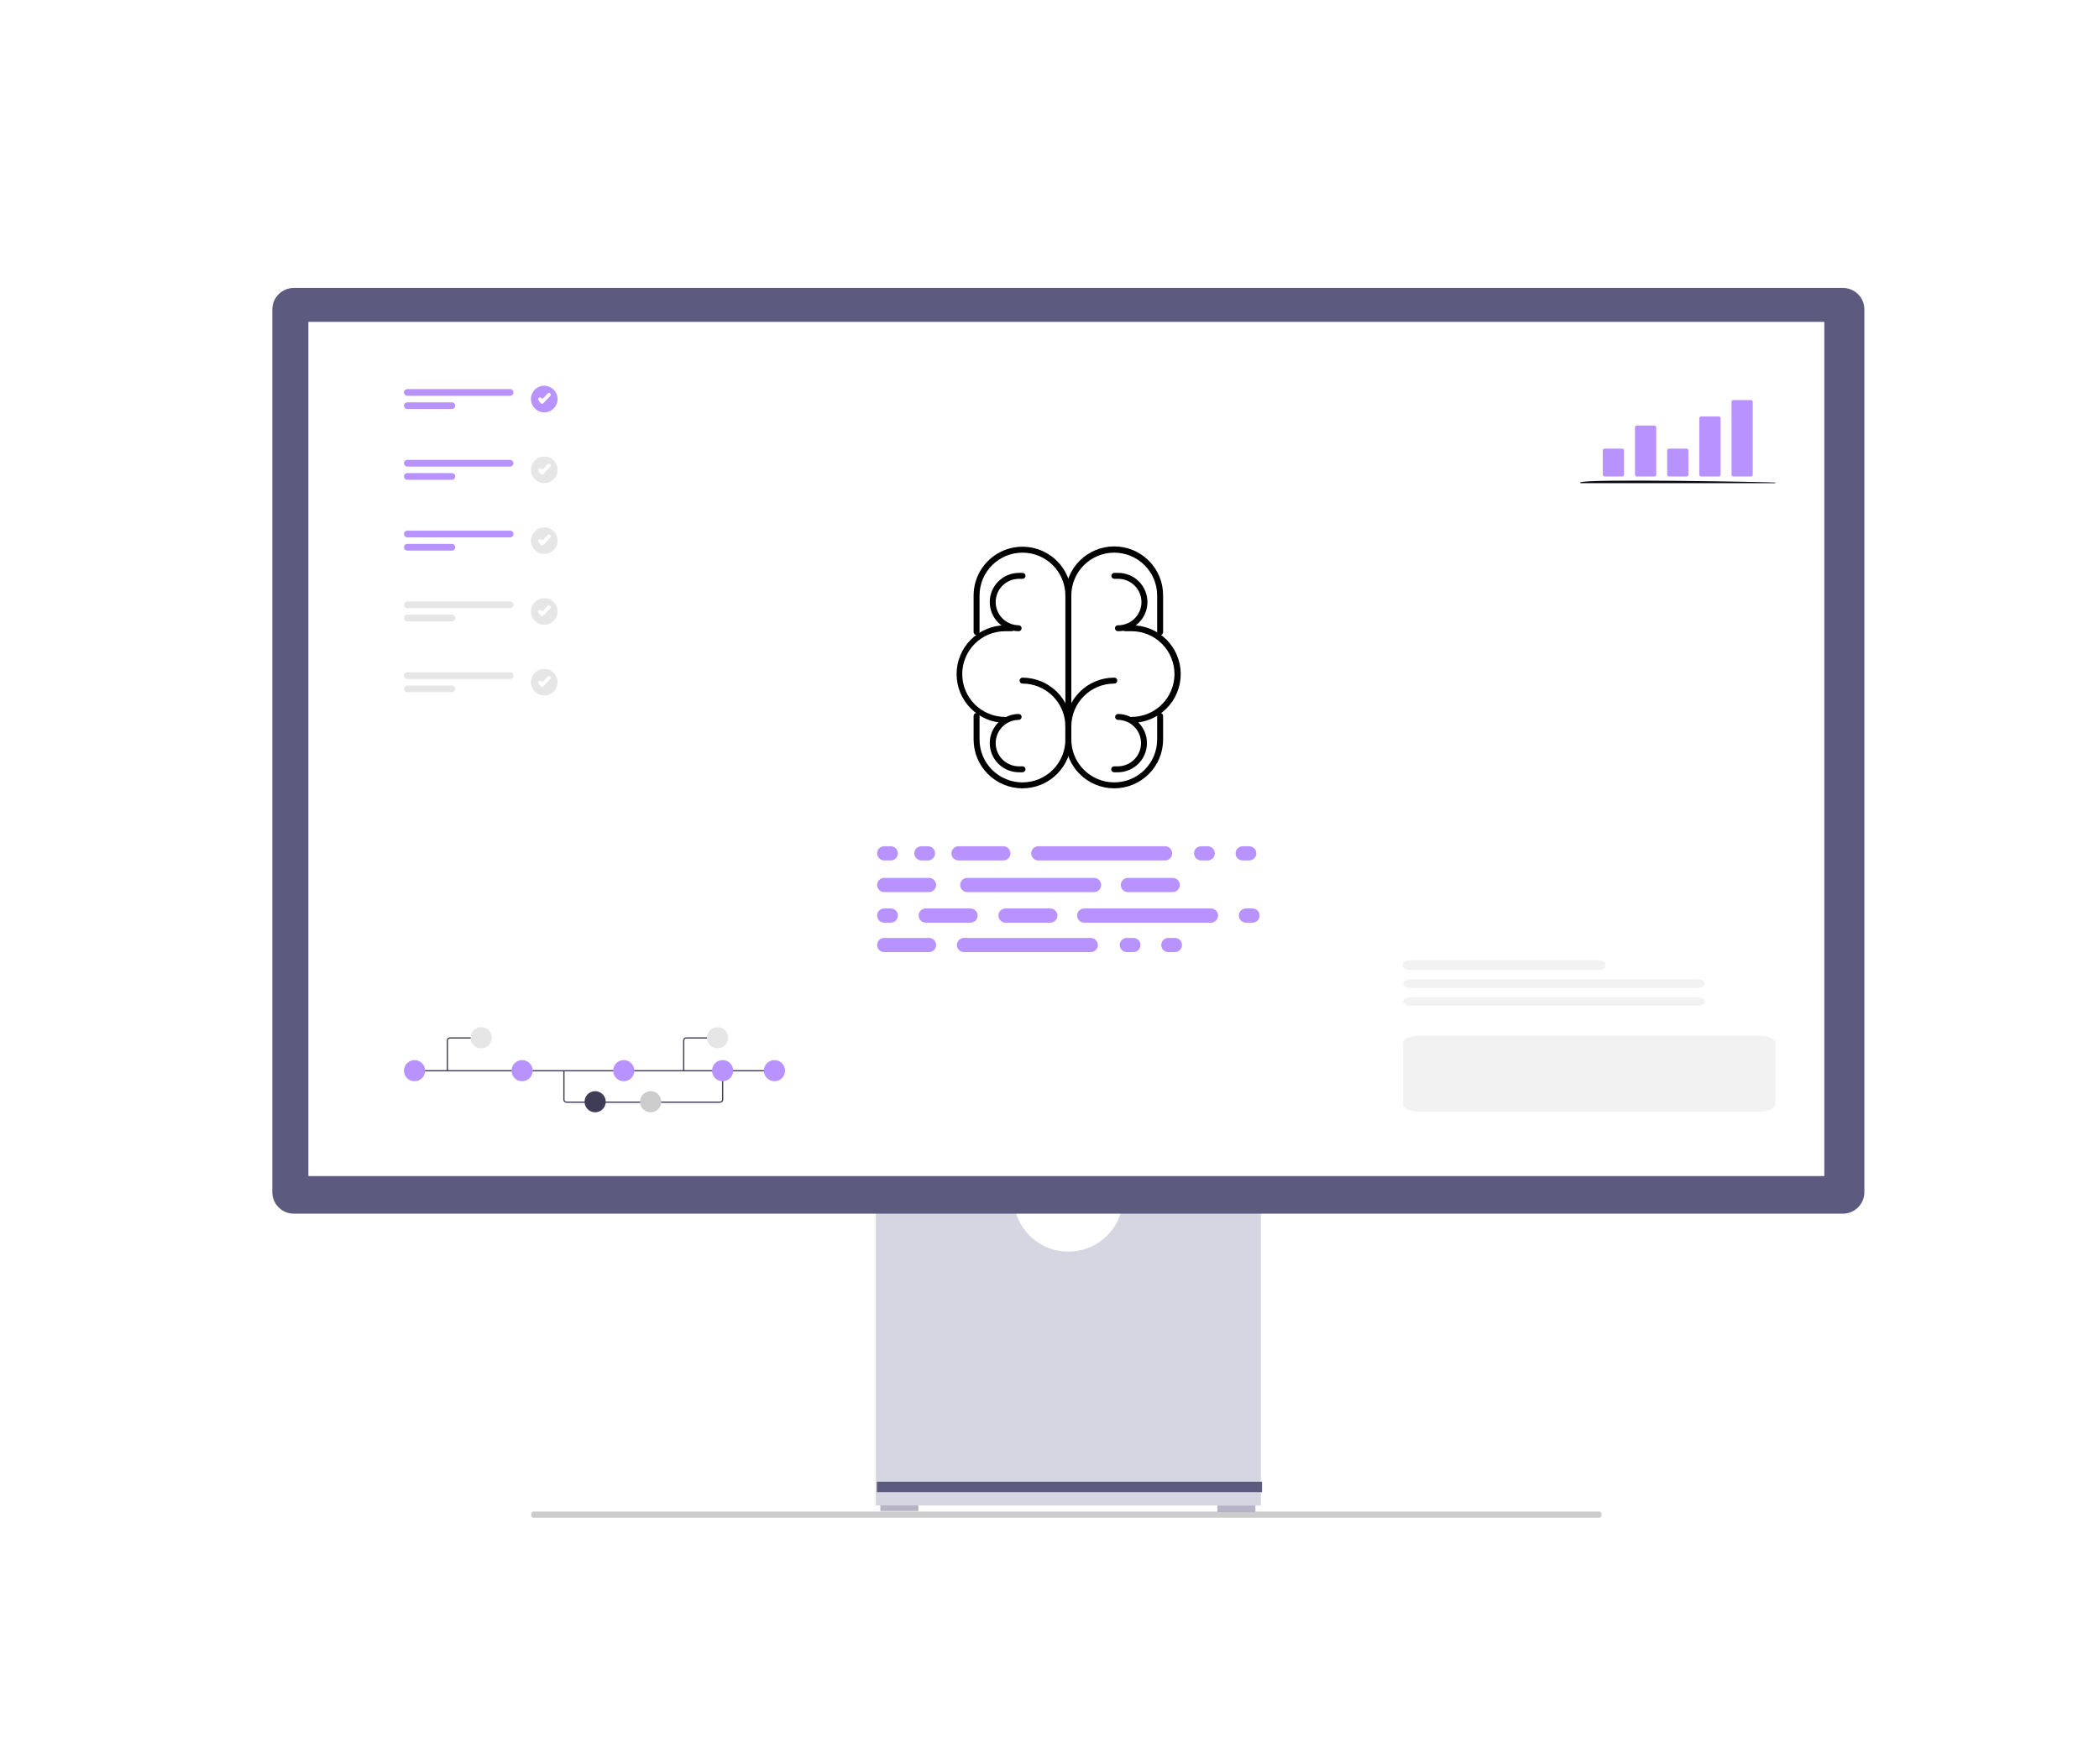 <svg width="501" height="421" viewBox="0 0 501 421" fill="none" xmlns="http://www.w3.org/2000/svg">
<g filter="url(#filter0_d_616_2711)">
<path d="M122.772 357.528C122.772 357.942 123 358.275 123.283 358.275H377.763C378.049 358.275 378.274 357.943 378.274 357.528C378.274 357.114 378.046 356.781 377.763 356.781H123.283C123 356.782 122.772 357.114 122.772 357.528Z" fill="#CCCCCC"/>
<path d="M215.213 355.066H206.127V356.667H215.213V355.066Z" fill="#B6B3C5"/>
<path d="M295.649 355.336H286.563V356.937H295.649V355.336Z" fill="#B6B3C5"/>
<path d="M263.917 283.812C263.411 286.869 261.835 289.647 259.469 291.65C257.103 293.654 254.102 294.754 251 294.754C247.898 294.754 244.896 293.654 242.531 291.65C240.165 289.647 238.589 286.869 238.083 283.812H205.036V355.33H296.965V283.812H263.917Z" fill="#D6D6E3"/>
<path d="M297.231 349.664H205.304V352.154H297.231V349.664Z" fill="#5D5A7F"/>
<path d="M435.875 285.685H66.125C64.766 285.683 63.464 285.143 62.503 284.184C61.542 283.225 61.002 281.924 61 280.567V69.845C61.001 68.488 61.542 67.187 62.502 66.227C63.463 65.268 64.766 64.728 66.125 64.727H435.875C437.234 64.728 438.536 65.268 439.497 66.227C440.458 67.187 440.998 68.487 441 69.844V280.567C440.998 281.924 440.458 283.224 439.497 284.184C438.536 285.143 437.234 285.683 435.875 285.685Z" fill="#5D5A7F"/>
<path d="M431.438 72.828H69.609V276.707H431.438V72.828Z" fill="white"/>
<path d="M261.952 184.161C260.42 184.161 258.904 183.86 257.488 183.274C256.073 182.689 254.787 181.831 253.704 180.749C252.621 179.667 251.762 178.383 251.176 176.97C250.59 175.557 250.289 174.042 250.289 172.512V169.389C250.289 166.3 251.518 163.338 253.705 161.154C255.892 158.969 258.859 157.742 261.952 157.742C262.047 157.74 262.141 157.756 262.229 157.791C262.317 157.825 262.398 157.877 262.466 157.943C262.533 158.009 262.587 158.088 262.624 158.175C262.661 158.263 262.68 158.356 262.68 158.451C262.68 158.545 262.661 158.639 262.624 158.726C262.587 158.813 262.533 158.892 262.466 158.958C262.398 159.024 262.317 159.076 262.229 159.111C262.141 159.145 262.047 159.162 261.952 159.159C259.235 159.159 256.63 160.237 254.709 162.155C252.787 164.074 251.708 166.676 251.708 169.389V172.512C251.708 175.225 252.787 177.827 254.709 179.746C256.63 181.664 259.235 182.742 261.952 182.742C264.669 182.742 267.275 181.664 269.196 179.746C271.117 177.827 272.196 175.225 272.196 172.512V166.889C272.194 166.794 272.211 166.7 272.245 166.612C272.28 166.524 272.332 166.444 272.398 166.376C272.464 166.308 272.543 166.254 272.63 166.218C272.717 166.181 272.811 166.162 272.906 166.162C273.001 166.162 273.094 166.181 273.182 166.218C273.269 166.254 273.348 166.308 273.414 166.376C273.48 166.444 273.532 166.524 273.566 166.612C273.601 166.7 273.618 166.794 273.615 166.889V172.512C273.615 174.042 273.314 175.557 272.728 176.97C272.142 178.383 271.283 179.667 270.2 180.749C269.117 181.831 267.831 182.689 266.416 183.274C265.001 183.86 263.484 184.161 261.952 184.161Z" fill="black"/>
<path d="M240.047 184.164C238.515 184.164 236.999 183.863 235.583 183.277C234.168 182.692 232.882 181.834 231.799 180.752C230.716 179.67 229.857 178.386 229.271 176.973C228.685 175.56 228.384 174.045 228.384 172.515V166.892C228.382 166.797 228.398 166.703 228.433 166.615C228.467 166.527 228.519 166.447 228.585 166.379C228.651 166.311 228.73 166.258 228.818 166.221C228.905 166.184 228.999 166.165 229.093 166.165C229.188 166.165 229.282 166.184 229.369 166.221C229.456 166.258 229.535 166.311 229.602 166.379C229.668 166.447 229.72 166.527 229.754 166.615C229.789 166.703 229.805 166.797 229.803 166.892V172.515C229.803 175.229 230.882 177.831 232.803 179.749C234.724 181.668 237.33 182.745 240.047 182.745C242.764 182.745 245.369 181.668 247.291 179.749C249.212 177.831 250.291 175.229 250.291 172.515V169.392C250.291 168.049 250.026 166.719 249.511 165.478C248.996 164.237 248.242 163.109 247.291 162.159C246.339 161.209 245.21 160.456 243.967 159.941C242.724 159.427 241.392 159.163 240.047 159.163C239.862 159.158 239.686 159.081 239.557 158.949C239.428 158.817 239.356 158.639 239.356 158.454C239.356 158.27 239.428 158.092 239.557 157.96C239.686 157.828 239.862 157.751 240.047 157.746C243.14 157.746 246.106 158.973 248.294 161.157C250.481 163.341 251.709 166.304 251.71 169.392V172.515C251.71 174.045 251.408 175.56 250.822 176.973C250.236 178.386 249.377 179.67 248.294 180.752C247.211 181.834 245.926 182.692 244.511 183.277C243.096 183.863 241.579 184.164 240.047 184.164Z" fill="black"/>
<path d="M272.906 147.598C272.718 147.598 272.537 147.523 272.404 147.39C272.271 147.258 272.196 147.077 272.196 146.889V138.139C272.196 135.426 271.117 132.824 269.196 130.906C267.275 128.987 264.669 127.909 261.952 127.909C259.235 127.909 256.63 128.987 254.708 130.906C252.787 132.824 251.708 135.426 251.708 138.139C251.71 138.234 251.694 138.328 251.659 138.416C251.625 138.504 251.573 138.584 251.507 138.652C251.441 138.72 251.362 138.774 251.274 138.81C251.187 138.847 251.093 138.866 250.999 138.866C250.904 138.866 250.81 138.847 250.723 138.81C250.636 138.774 250.557 138.72 250.49 138.652C250.424 138.584 250.372 138.504 250.338 138.416C250.303 138.328 250.287 138.234 250.289 138.139C250.279 136.603 250.574 135.081 251.156 133.659C251.737 132.238 252.595 130.945 253.679 129.856C254.763 128.766 256.052 127.902 257.472 127.312C258.892 126.722 260.414 126.418 261.952 126.418C263.49 126.418 265.013 126.722 266.433 127.312C267.852 127.902 269.141 128.766 270.225 129.856C271.309 130.945 272.167 132.238 272.749 133.659C273.33 135.081 273.625 136.603 273.615 138.139V146.889C273.615 147.077 273.54 147.257 273.407 147.39C273.274 147.523 273.094 147.598 272.906 147.598Z" fill="black"/>
<path d="M251 170.099C250.812 170.099 250.632 170.024 250.499 169.891C250.365 169.758 250.291 169.578 250.291 169.39V138.138C250.291 135.425 249.211 132.823 247.29 130.905C245.369 128.986 242.763 127.909 240.047 127.909C237.33 127.909 234.724 128.986 232.803 130.905C230.882 132.823 229.802 135.425 229.802 138.138V146.889C229.798 147.073 229.721 147.249 229.588 147.378C229.456 147.507 229.278 147.579 229.093 147.579C228.908 147.579 228.73 147.507 228.598 147.378C228.465 147.249 228.389 147.073 228.384 146.889V138.138C228.384 135.835 229.068 133.583 230.349 131.668C231.631 129.753 233.452 128.26 235.583 127.379C237.715 126.497 240.059 126.267 242.322 126.716C244.584 127.165 246.662 128.274 248.293 129.903C249.38 130.982 250.241 132.265 250.827 133.679C251.414 135.093 251.714 136.608 251.709 138.138V169.39C251.709 169.578 251.635 169.758 251.502 169.891C251.369 170.024 251.188 170.099 251 170.099Z" fill="black"/>
<path d="M266.085 168.536C265.99 168.538 265.896 168.521 265.808 168.487C265.72 168.452 265.639 168.401 265.571 168.335C265.504 168.269 265.45 168.19 265.413 168.103C265.376 168.015 265.357 167.922 265.357 167.827C265.357 167.733 265.376 167.639 265.413 167.552C265.45 167.465 265.504 167.386 265.571 167.32C265.639 167.254 265.72 167.202 265.808 167.167C265.896 167.133 265.99 167.116 266.085 167.119C268.802 167.119 271.407 166.041 273.329 164.123C275.25 162.204 276.329 159.602 276.329 156.889C276.329 154.176 275.25 151.574 273.329 149.655C271.407 147.737 268.802 146.659 266.085 146.659H264.52C264.335 146.654 264.16 146.578 264.03 146.445C263.901 146.313 263.829 146.136 263.829 145.951C263.829 145.766 263.901 145.589 264.03 145.456C264.16 145.324 264.335 145.247 264.52 145.242H266.085C267.623 145.233 269.147 145.527 270.571 146.108C271.995 146.688 273.289 147.545 274.38 148.627C275.471 149.71 276.337 150.997 276.928 152.415C277.518 153.833 277.822 155.353 277.822 156.889C277.822 158.425 277.518 159.945 276.928 161.363C276.337 162.781 275.471 164.068 274.38 165.151C273.289 166.233 271.995 167.09 270.571 167.67C269.147 168.251 267.623 168.545 266.085 168.536Z" fill="black"/>
<path d="M262.848 146.66C262.753 146.662 262.659 146.646 262.571 146.611C262.483 146.577 262.402 146.525 262.334 146.459C262.267 146.393 262.213 146.314 262.176 146.227C262.139 146.14 262.12 146.046 262.12 145.951C262.12 145.857 262.139 145.763 262.176 145.676C262.213 145.589 262.267 145.51 262.334 145.444C262.402 145.378 262.483 145.326 262.571 145.292C262.659 145.257 262.753 145.241 262.848 145.243C263.581 145.25 264.308 145.112 264.988 144.836C265.667 144.561 266.285 144.153 266.806 143.638C267.326 143.123 267.74 142.51 268.022 141.834C268.304 141.158 268.449 140.433 268.449 139.701C268.449 138.969 268.304 138.244 268.022 137.568C267.74 136.893 267.326 136.279 266.806 135.764C266.285 135.249 265.667 134.842 264.988 134.566C264.308 134.291 263.581 134.152 262.848 134.159H261.954C261.769 134.154 261.593 134.078 261.464 133.945C261.335 133.813 261.263 133.636 261.263 133.451C261.263 133.266 261.335 133.089 261.464 132.956C261.593 132.824 261.769 132.747 261.954 132.742H262.848C263.768 132.735 264.68 132.909 265.532 133.256C266.384 133.602 267.159 134.113 267.813 134.76C268.466 135.407 268.984 136.177 269.338 137.025C269.692 137.873 269.874 138.782 269.874 139.701C269.874 140.62 269.692 141.529 269.338 142.377C268.984 143.225 268.466 143.995 267.813 144.642C267.159 145.289 266.384 145.8 265.532 146.147C264.68 146.493 263.768 146.667 262.848 146.66Z" fill="black"/>
<path d="M262.848 180.328H261.954C261.859 180.33 261.765 180.313 261.676 180.279C261.588 180.244 261.508 180.193 261.44 180.127C261.372 180.061 261.318 179.982 261.281 179.895C261.245 179.807 261.226 179.714 261.226 179.619C261.226 179.525 261.245 179.431 261.281 179.344C261.318 179.257 261.372 179.178 261.44 179.112C261.508 179.046 261.588 178.994 261.676 178.959C261.765 178.925 261.859 178.908 261.954 178.911H262.848C264.311 178.897 265.709 178.307 266.739 177.27C267.768 176.232 268.346 174.83 268.346 173.369C268.346 171.908 267.768 170.506 266.739 169.468C265.709 168.43 264.311 167.84 262.848 167.827C262.663 167.822 262.487 167.745 262.358 167.613C262.229 167.481 262.156 167.303 262.156 167.118C262.156 166.934 262.229 166.756 262.358 166.624C262.487 166.492 262.663 166.415 262.848 166.41C264.686 166.425 266.443 167.165 267.738 168.469C269.032 169.772 269.759 171.533 269.759 173.369C269.759 175.204 269.032 176.966 267.738 178.269C266.443 179.573 264.686 180.312 262.848 180.328Z" fill="black"/>
<path d="M235.914 168.536C232.833 168.516 229.886 167.28 227.715 165.098C225.544 162.916 224.325 159.965 224.325 156.889C224.325 153.813 225.544 150.862 227.715 148.68C229.886 146.498 232.833 145.262 235.914 145.242H237.478C237.573 145.24 237.667 145.256 237.756 145.291C237.844 145.325 237.924 145.377 237.992 145.443C238.06 145.509 238.114 145.588 238.151 145.675C238.187 145.763 238.206 145.856 238.206 145.951C238.206 146.045 238.187 146.139 238.151 146.226C238.114 146.313 238.06 146.392 237.992 146.458C237.924 146.524 237.844 146.576 237.756 146.611C237.667 146.645 237.573 146.662 237.478 146.659H235.914C233.197 146.659 230.591 147.737 228.67 149.655C226.749 151.574 225.67 154.176 225.67 156.889C225.67 159.602 226.749 162.204 228.67 164.123C230.591 166.041 233.197 167.119 235.914 167.119C236.099 167.124 236.274 167.2 236.404 167.333C236.533 167.465 236.605 167.642 236.605 167.827C236.605 168.012 236.533 168.189 236.404 168.322C236.274 168.454 236.099 168.531 235.914 168.536Z" fill="black"/>
<path d="M239.151 146.66C237.313 146.645 235.555 145.905 234.261 144.601C232.967 143.298 232.24 141.537 232.24 139.701C232.24 137.865 232.967 136.104 234.261 134.801C235.555 133.497 237.313 132.758 239.151 132.742H240.045C240.14 132.74 240.234 132.756 240.322 132.791C240.411 132.825 240.491 132.877 240.559 132.943C240.627 133.009 240.681 133.088 240.718 133.175C240.754 133.263 240.773 133.356 240.773 133.451C240.773 133.545 240.754 133.639 240.718 133.726C240.681 133.813 240.627 133.892 240.559 133.958C240.491 134.024 240.411 134.076 240.322 134.111C240.234 134.145 240.14 134.162 240.045 134.159H239.151C237.688 134.173 236.29 134.762 235.26 135.8C234.23 136.838 233.653 138.24 233.653 139.701C233.653 141.162 234.23 142.564 235.26 143.602C236.29 144.64 237.688 145.23 239.151 145.243C239.336 145.248 239.512 145.325 239.641 145.457C239.77 145.589 239.842 145.767 239.842 145.951C239.842 146.136 239.77 146.314 239.641 146.446C239.512 146.578 239.336 146.655 239.151 146.66Z" fill="black"/>
<path d="M240.045 180.328H239.151C237.313 180.312 235.555 179.573 234.261 178.269C232.967 176.966 232.24 175.204 232.24 173.369C232.24 171.533 232.967 169.772 234.261 168.469C235.555 167.165 237.313 166.425 239.151 166.41C239.336 166.415 239.512 166.492 239.641 166.624C239.77 166.756 239.842 166.934 239.842 167.118C239.842 167.303 239.77 167.481 239.641 167.613C239.512 167.745 239.336 167.822 239.151 167.827C237.688 167.84 236.29 168.43 235.26 169.468C234.23 170.506 233.653 171.908 233.653 173.369C233.653 174.83 234.23 176.232 235.26 177.27C236.29 178.307 237.688 178.897 239.151 178.911H240.045C240.14 178.908 240.234 178.925 240.322 178.959C240.411 178.994 240.491 179.046 240.559 179.112C240.627 179.178 240.681 179.257 240.718 179.344C240.754 179.431 240.773 179.525 240.773 179.619C240.773 179.714 240.754 179.807 240.718 179.895C240.681 179.982 240.627 180.061 240.559 180.127C240.491 180.193 240.411 180.244 240.322 180.279C240.234 180.313 240.14 180.33 240.045 180.328Z" fill="black"/>
<path d="M235.48 197.988H224.784C223.848 197.988 223.089 198.746 223.089 199.681C223.089 200.616 223.848 201.374 224.784 201.374H235.48C236.416 201.374 237.175 200.616 237.175 199.681C237.175 198.746 236.416 197.988 235.48 197.988Z" fill="#B892FF"/>
<path d="M284.259 197.988H282.693C281.757 197.988 280.998 198.746 280.998 199.681C280.998 200.616 281.757 201.374 282.693 201.374H284.259C285.195 201.374 285.954 200.616 285.954 199.681C285.954 198.746 285.195 197.988 284.259 197.988Z" fill="#B892FF"/>
<path d="M294.171 197.988H292.606C291.669 197.988 290.91 198.746 290.91 199.681C290.91 200.616 291.669 201.374 292.606 201.374H294.171C295.107 201.374 295.866 200.616 295.866 199.681C295.866 198.746 295.107 197.988 294.171 197.988Z" fill="#B892FF"/>
<path d="M274.086 197.988H243.827C242.891 197.988 242.132 198.746 242.132 199.681C242.132 200.616 242.891 201.374 243.827 201.374H274.086C275.023 201.374 275.782 200.616 275.782 199.681C275.782 198.746 275.023 197.988 274.086 197.988Z" fill="#B892FF"/>
<path d="M217.741 219.867H207.046C206.11 219.867 205.351 220.625 205.351 221.56C205.351 222.495 206.11 223.253 207.046 223.253H217.741C218.678 223.253 219.437 222.495 219.437 221.56C219.437 220.625 218.678 219.867 217.741 219.867Z" fill="#B892FF"/>
<path d="M266.52 219.867H264.955C264.019 219.867 263.26 220.625 263.26 221.56C263.26 222.495 264.019 223.253 264.955 223.253H266.52C267.457 223.253 268.216 222.495 268.216 221.56C268.216 220.625 267.457 219.867 266.52 219.867Z" fill="#B892FF"/>
<path d="M276.432 219.867H274.867C273.931 219.867 273.172 220.625 273.172 221.56C273.172 222.495 273.931 223.253 274.867 223.253H276.432C277.369 223.253 278.128 222.495 278.128 221.56C278.128 220.625 277.369 219.867 276.432 219.867Z" fill="#B892FF"/>
<path d="M256.348 219.867H226.089C225.153 219.867 224.394 220.625 224.394 221.56C224.394 222.495 225.153 223.253 226.089 223.253H256.348C257.284 223.253 258.043 222.495 258.043 221.56C258.043 220.625 257.284 219.867 256.348 219.867Z" fill="#B892FF"/>
<path d="M275.912 205.543H265.217C264.281 205.543 263.521 206.301 263.521 207.236C263.521 208.171 264.281 208.929 265.217 208.929H275.912C276.849 208.929 277.608 208.171 277.608 207.236C277.608 206.301 276.849 205.543 275.912 205.543Z" fill="#B892FF"/>
<path d="M217.741 205.543H207.046C206.11 205.543 205.351 206.301 205.351 207.236C205.351 208.171 206.11 208.929 207.046 208.929H217.741C218.678 208.929 219.437 208.171 219.437 207.236C219.437 206.301 218.678 205.543 217.741 205.543Z" fill="#B892FF"/>
<path d="M208.611 197.988H207.046C206.11 197.988 205.351 198.746 205.351 199.681C205.351 200.616 206.11 201.374 207.046 201.374H208.611C209.547 201.374 210.307 200.616 210.307 199.681C210.307 198.746 209.547 197.988 208.611 197.988Z" fill="#B892FF"/>
<path d="M208.611 212.836H207.046C206.11 212.836 205.351 213.594 205.351 214.529C205.351 215.464 206.11 216.222 207.046 216.222H208.611C209.547 216.222 210.307 215.464 210.307 214.529C210.307 213.594 209.547 212.836 208.611 212.836Z" fill="#B892FF"/>
<path d="M257.13 205.543H226.871C225.935 205.543 225.176 206.301 225.176 207.236C225.176 208.171 225.935 208.929 226.871 208.929H257.13C258.067 208.929 258.826 208.171 258.826 207.236C258.826 206.301 258.067 205.543 257.13 205.543Z" fill="#B892FF"/>
<path d="M246.695 212.836H236C235.064 212.836 234.305 213.594 234.305 214.529C234.305 215.464 235.064 216.222 236 216.222H246.695C247.632 216.222 248.391 215.464 248.391 214.529C248.391 213.594 247.632 212.836 246.695 212.836Z" fill="#B892FF"/>
<path d="M227.653 212.836H216.958C216.022 212.836 215.263 213.594 215.263 214.529C215.263 215.464 216.022 216.222 216.958 216.222H227.653C228.59 216.222 229.349 215.464 229.349 214.529C229.349 213.594 228.59 212.836 227.653 212.836Z" fill="#B892FF"/>
<path d="M217.493 197.988H215.928C214.991 197.988 214.232 198.746 214.232 199.681C214.232 200.616 214.991 201.374 215.928 201.374H217.493C218.429 201.374 219.188 200.616 219.188 199.681C219.188 198.746 218.429 197.988 217.493 197.988Z" fill="#B892FF"/>
<path d="M294.954 212.836H293.389C292.452 212.836 291.693 213.594 291.693 214.529C291.693 215.464 292.452 216.222 293.389 216.222H294.954C295.89 216.222 296.649 215.464 296.649 214.529C296.649 213.594 295.89 212.836 294.954 212.836Z" fill="#B892FF"/>
<path d="M285.04 212.836H254.781C253.845 212.836 253.086 213.594 253.086 214.529C253.086 215.464 253.845 216.222 254.781 216.222H285.04C285.977 216.222 286.736 215.464 286.736 214.529C286.736 213.594 285.977 212.836 285.04 212.836Z" fill="#B892FF"/>
<path d="M167.893 259.212H131.186C130.992 259.212 130.805 259.135 130.667 258.997C130.53 258.86 130.452 258.673 130.452 258.479V251.572H130.746V258.481C130.746 258.598 130.793 258.71 130.875 258.792C130.958 258.875 131.07 258.921 131.187 258.921H167.894C168.011 258.921 168.123 258.875 168.205 258.792C168.288 258.71 168.335 258.598 168.335 258.481V251.523H168.629V258.481C168.628 258.675 168.55 258.861 168.412 258.998C168.274 259.135 168.088 259.212 167.893 259.212Z" fill="#3F3D56"/>
<path d="M181.2 251.426H94.942V251.719H181.2V251.426Z" fill="#3F3D56"/>
<path d="M94.95 254.074C96.345 254.074 97.476 252.944 97.476 251.551C97.476 250.157 96.345 249.027 94.95 249.027C93.554 249.027 92.423 250.157 92.423 251.551C92.423 252.944 93.554 254.074 94.95 254.074Z" fill="#B892FF"/>
<path d="M120.625 254.074C122.021 254.074 123.152 252.944 123.152 251.551C123.152 250.157 122.021 249.027 120.625 249.027C119.23 249.027 118.099 250.157 118.099 251.551C118.099 252.944 119.23 254.074 120.625 254.074Z" fill="#B892FF"/>
<path d="M138.052 261.492C139.448 261.492 140.579 260.362 140.579 258.969C140.579 257.575 139.448 256.445 138.052 256.445C136.657 256.445 135.525 257.575 135.525 258.969C135.525 260.362 136.657 261.492 138.052 261.492Z" fill="#3F3D56"/>
<path d="M151.3 261.492C152.696 261.492 153.827 260.362 153.827 258.969C153.827 257.575 152.696 256.445 151.3 256.445C149.905 256.445 148.773 257.575 148.773 258.969C148.773 260.362 149.905 261.492 151.3 261.492Z" fill="#CCCCCC"/>
<path d="M144.88 254.074C146.276 254.074 147.407 252.944 147.407 251.551C147.407 250.157 146.276 249.027 144.88 249.027C143.485 249.027 142.354 250.157 142.354 251.551C142.354 252.944 143.485 254.074 144.88 254.074Z" fill="#B892FF"/>
<path d="M180.854 254.074C182.249 254.074 183.381 252.944 183.381 251.551C183.381 250.157 182.249 249.027 180.854 249.027C179.458 249.027 178.327 250.157 178.327 251.551C178.327 252.944 179.458 254.074 180.854 254.074Z" fill="#B892FF"/>
<path d="M168.48 254.074C169.875 254.074 171.007 252.944 171.007 251.551C171.007 250.157 169.875 249.027 168.48 249.027C167.084 249.027 165.953 250.157 165.953 251.551C165.953 252.944 167.084 254.074 168.48 254.074Z" fill="#B892FF"/>
<path d="M102.784 251.722C102.745 251.722 102.707 251.707 102.68 251.679C102.652 251.652 102.637 251.614 102.637 251.575V244.335C102.637 244.14 102.714 243.954 102.852 243.817C102.99 243.679 103.176 243.602 103.371 243.602H110.521C110.56 243.602 110.598 243.617 110.625 243.645C110.653 243.672 110.668 243.709 110.668 243.748C110.668 243.787 110.653 243.825 110.625 243.852C110.598 243.88 110.56 243.895 110.521 243.895H103.373C103.256 243.895 103.144 243.942 103.062 244.024C102.979 244.107 102.933 244.219 102.933 244.335V251.576C102.933 251.615 102.917 251.652 102.889 251.68C102.862 251.707 102.825 251.723 102.786 251.723L102.784 251.722Z" fill="#3F3D56"/>
<path d="M110.859 246.214C112.254 246.214 113.386 245.085 113.386 243.691C113.386 242.298 112.254 241.168 110.859 241.168C109.463 241.168 108.332 242.298 108.332 243.691C108.332 245.085 109.463 246.214 110.859 246.214Z" fill="#E6E6E6"/>
<path d="M159.337 251.575H159.043V244.335C159.043 244.14 159.121 243.954 159.258 243.817C159.396 243.679 159.583 243.602 159.777 243.602H166.928V243.895H159.78C159.663 243.895 159.551 243.942 159.468 244.024C159.385 244.107 159.339 244.219 159.339 244.335L159.337 251.575Z" fill="#3F3D56"/>
<path d="M167.265 246.214C168.66 246.214 169.792 245.085 169.792 243.691C169.792 242.298 168.66 241.168 167.265 241.168C165.87 241.168 164.738 242.298 164.738 243.691C164.738 245.085 165.87 246.214 167.265 246.214Z" fill="#E6E6E6"/>
<path d="M332.804 225.18C331.748 225.18 330.889 225.556 330.889 226.017V226.688C330.889 227.15 331.748 227.525 332.804 227.525H377.239C378.295 227.525 379.154 227.149 379.154 226.688V226.017C379.154 225.555 378.295 225.18 377.239 225.18H332.804Z" fill="#F2F2F2"/>
<path d="M416.311 243.219C418.213 243.219 419.759 244.05 419.759 245.071V259.485C419.759 260.507 418.212 261.337 416.311 261.337H334.336C332.434 261.337 330.889 260.506 330.889 259.485V245.072C330.889 244.05 332.435 243.22 334.336 243.22" fill="#F2F2F2"/>
<path d="M332.804 229.742C331.748 229.742 330.889 230.204 330.889 230.772C330.889 231.339 331.748 231.801 332.804 231.801H400.989C402.045 231.801 402.904 231.339 402.904 230.772C402.904 230.204 402.045 229.742 400.989 229.742H332.804Z" fill="#F2F2F2"/>
<path d="M332.804 234.016C331.748 234.016 330.889 234.478 330.889 235.045C330.889 235.613 331.748 236.075 332.804 236.075H400.989C402.045 236.075 402.904 235.613 402.904 235.045C402.904 234.478 402.045 234.016 400.989 234.016H332.804Z" fill="#F2F2F2"/>
<path d="M117.756 90.47H93.222C93.009 90.47 92.806 90.386 92.655 90.236C92.505 90.086 92.421 89.883 92.421 89.671C92.421 89.459 92.505 89.255 92.655 89.105C92.806 88.955 93.009 88.871 93.222 88.871H117.756C117.968 88.871 118.172 88.955 118.322 89.105C118.472 89.255 118.557 89.459 118.557 89.671C118.557 89.883 118.472 90.086 118.322 90.236C118.172 90.386 117.968 90.47 117.756 90.47Z" fill="#B892FF"/>
<path d="M103.856 93.626H93.222C93.009 93.626 92.806 93.542 92.655 93.392C92.505 93.242 92.421 93.039 92.421 92.827C92.421 92.615 92.505 92.412 92.655 92.261C92.806 92.112 93.009 92.027 93.222 92.027H103.856C104.068 92.027 104.272 92.112 104.422 92.261C104.572 92.412 104.657 92.615 104.657 92.827C104.657 93.039 104.572 93.242 104.422 93.392C104.272 93.542 104.068 93.626 103.856 93.626Z" fill="#B892FF"/>
<path d="M125.906 94.421C127.662 94.421 129.086 92.999 129.086 91.246C129.086 89.492 127.662 88.07 125.906 88.07C124.15 88.07 122.727 89.492 122.727 91.246C122.727 92.999 124.15 94.421 125.906 94.421Z" fill="#B892FF"/>
<path d="M125.379 92.386H125.358C125.298 92.383 125.24 92.368 125.187 92.34C125.134 92.313 125.088 92.274 125.051 92.227L124.519 91.546C124.486 91.503 124.461 91.454 124.447 91.401C124.432 91.348 124.428 91.293 124.435 91.239C124.442 91.185 124.459 91.133 124.486 91.085C124.513 91.038 124.549 90.996 124.592 90.963L124.611 90.948C124.655 90.914 124.704 90.889 124.757 90.875C124.809 90.86 124.864 90.856 124.919 90.863C124.973 90.87 125.025 90.887 125.073 90.914C125.12 90.941 125.162 90.978 125.195 91.021C125.222 91.055 125.256 91.083 125.295 91.103C125.334 91.123 125.376 91.135 125.42 91.137C125.464 91.139 125.507 91.132 125.548 91.116C125.588 91.099 125.625 91.075 125.655 91.043L126.733 89.903C126.809 89.823 126.914 89.777 127.024 89.774C127.134 89.771 127.241 89.811 127.321 89.887L127.339 89.904C127.379 89.941 127.411 89.986 127.433 90.036C127.455 90.086 127.468 90.139 127.469 90.194C127.471 90.249 127.461 90.303 127.442 90.354C127.422 90.405 127.393 90.451 127.355 90.491L125.681 92.256C125.642 92.297 125.595 92.329 125.543 92.352C125.491 92.374 125.435 92.385 125.379 92.385V92.386Z" fill="white"/>
<path d="M117.756 107.365H93.222C93.009 107.365 92.806 107.28 92.655 107.13C92.505 106.981 92.421 106.777 92.421 106.565C92.421 106.353 92.505 106.15 92.655 106C92.806 105.85 93.009 105.766 93.222 105.766H117.756C117.968 105.766 118.172 105.85 118.322 106C118.472 106.15 118.557 106.353 118.557 106.565C118.557 106.777 118.472 106.981 118.322 107.13C118.172 107.28 117.968 107.365 117.756 107.365Z" fill="#B892FF"/>
<path d="M103.856 110.521H93.222C93.009 110.521 92.806 110.437 92.655 110.287C92.505 110.137 92.421 109.933 92.421 109.721C92.421 109.509 92.505 109.306 92.655 109.156C92.806 109.006 93.009 108.922 93.222 108.922H103.856C104.068 108.922 104.272 109.006 104.422 109.156C104.572 109.306 104.657 109.509 104.657 109.721C104.657 109.933 104.572 110.137 104.422 110.287C104.272 110.437 104.068 110.521 103.856 110.521Z" fill="#B892FF"/>
<path d="M125.906 111.319C127.662 111.319 129.086 109.898 129.086 108.144C129.086 106.39 127.662 104.969 125.906 104.969C124.15 104.969 122.727 106.39 122.727 108.144C122.727 109.898 124.15 111.319 125.906 111.319Z" fill="#E6E6E6"/>
<path d="M125.379 109.285H125.358C125.298 109.282 125.24 109.266 125.187 109.239C125.134 109.211 125.088 109.172 125.051 109.125L124.519 108.444C124.486 108.401 124.461 108.352 124.447 108.299C124.432 108.247 124.428 108.192 124.435 108.138C124.442 108.083 124.459 108.031 124.486 107.984C124.513 107.936 124.549 107.895 124.592 107.861L124.611 107.846C124.655 107.812 124.704 107.788 124.757 107.773C124.809 107.759 124.864 107.755 124.919 107.761C124.973 107.768 125.025 107.786 125.073 107.813C125.12 107.84 125.162 107.876 125.195 107.919C125.222 107.953 125.256 107.982 125.295 108.002C125.334 108.022 125.376 108.033 125.42 108.035C125.464 108.038 125.507 108.03 125.548 108.014C125.588 107.998 125.625 107.973 125.655 107.941L126.733 106.802C126.809 106.722 126.914 106.675 127.024 106.672C127.134 106.669 127.241 106.71 127.321 106.785L127.339 106.802C127.379 106.84 127.411 106.884 127.433 106.934C127.455 106.984 127.468 107.038 127.469 107.092C127.471 107.147 127.461 107.201 127.442 107.252C127.422 107.303 127.393 107.35 127.355 107.39L125.681 109.154C125.642 109.195 125.595 109.228 125.543 109.25C125.491 109.272 125.435 109.284 125.379 109.284V109.285Z" fill="white"/>
<path d="M117.756 124.263H93.222C93.009 124.263 92.806 124.179 92.655 124.029C92.505 123.879 92.421 123.676 92.421 123.464C92.421 123.252 92.505 123.048 92.655 122.898C92.806 122.748 93.009 122.664 93.222 122.664H117.756C117.968 122.664 118.172 122.748 118.322 122.898C118.472 123.048 118.557 123.252 118.557 123.464C118.557 123.676 118.472 123.879 118.322 124.029C118.172 124.179 117.968 124.263 117.756 124.263Z" fill="#B892FF"/>
<path d="M103.856 127.419H93.222C93.009 127.419 92.806 127.335 92.655 127.185C92.505 127.035 92.421 126.832 92.421 126.62C92.421 126.408 92.505 126.204 92.655 126.054C92.806 125.905 93.009 125.82 93.222 125.82H103.856C104.068 125.82 104.272 125.905 104.422 126.054C104.572 126.204 104.657 126.408 104.657 126.62C104.657 126.832 104.572 127.035 104.422 127.185C104.272 127.335 104.068 127.419 103.856 127.419Z" fill="#B892FF"/>
<path d="M125.906 128.218C127.662 128.218 129.086 126.796 129.086 125.042C129.086 123.289 127.662 121.867 125.906 121.867C124.15 121.867 122.727 123.289 122.727 125.042C122.727 126.796 124.15 128.218 125.906 128.218Z" fill="#E6E6E6"/>
<path d="M125.379 126.183H125.358C125.298 126.18 125.24 126.165 125.187 126.137C125.134 126.109 125.088 126.071 125.051 126.024L124.519 125.343C124.486 125.3 124.461 125.25 124.447 125.198C124.432 125.145 124.428 125.09 124.435 125.036C124.442 124.982 124.459 124.93 124.486 124.882C124.513 124.835 124.549 124.793 124.592 124.76L124.611 124.744C124.655 124.711 124.704 124.686 124.757 124.672C124.809 124.657 124.864 124.653 124.919 124.66C124.973 124.667 125.025 124.684 125.073 124.711C125.12 124.738 125.162 124.774 125.195 124.817C125.222 124.852 125.256 124.88 125.295 124.9C125.334 124.92 125.376 124.932 125.42 124.934C125.464 124.936 125.507 124.929 125.548 124.912C125.588 124.896 125.625 124.871 125.655 124.84L126.733 123.7C126.809 123.62 126.914 123.573 127.024 123.57C127.134 123.567 127.241 123.608 127.321 123.684L127.339 123.701C127.379 123.738 127.411 123.783 127.433 123.833C127.455 123.883 127.468 123.936 127.469 123.991C127.471 124.045 127.461 124.1 127.442 124.151C127.422 124.202 127.393 124.248 127.355 124.288L125.681 126.053C125.642 126.094 125.595 126.126 125.543 126.149C125.491 126.171 125.435 126.182 125.379 126.182V126.183Z" fill="white"/>
<path d="M117.756 141.162H93.222C93.009 141.162 92.806 141.077 92.655 140.927C92.505 140.777 92.421 140.574 92.421 140.362C92.421 140.15 92.505 139.947 92.655 139.797C92.806 139.647 93.009 139.562 93.222 139.562H117.756C117.968 139.562 118.172 139.647 118.322 139.797C118.472 139.947 118.557 140.15 118.557 140.362C118.557 140.574 118.472 140.777 118.322 140.927C118.172 141.077 117.968 141.162 117.756 141.162Z" fill="#E6E6E6"/>
<path d="M103.856 144.318H93.222C93.009 144.318 92.806 144.234 92.655 144.084C92.505 143.934 92.421 143.73 92.421 143.518C92.421 143.306 92.505 143.103 92.655 142.953C92.806 142.803 93.009 142.719 93.222 142.719H103.856C104.068 142.719 104.272 142.803 104.422 142.953C104.572 143.103 104.657 143.306 104.657 143.518C104.657 143.73 104.572 143.934 104.422 144.084C104.272 144.234 104.068 144.318 103.856 144.318Z" fill="#E6E6E6"/>
<path d="M125.906 145.116C127.662 145.116 129.086 143.695 129.086 141.941C129.086 140.187 127.662 138.766 125.906 138.766C124.15 138.766 122.727 140.187 122.727 141.941C122.727 143.695 124.15 145.116 125.906 145.116Z" fill="#E6E6E6"/>
<path d="M125.379 143.082H125.358C125.298 143.079 125.24 143.063 125.187 143.035C125.134 143.008 125.088 142.969 125.051 142.922L124.519 142.241C124.486 142.198 124.461 142.149 124.447 142.096C124.432 142.044 124.428 141.989 124.435 141.934C124.442 141.88 124.459 141.828 124.486 141.781C124.513 141.733 124.549 141.691 124.592 141.658L124.611 141.643C124.655 141.609 124.704 141.585 124.757 141.57C124.809 141.556 124.864 141.552 124.919 141.558C124.973 141.565 125.025 141.583 125.073 141.61C125.12 141.637 125.162 141.673 125.195 141.716C125.222 141.75 125.256 141.779 125.295 141.799C125.334 141.819 125.376 141.83 125.42 141.832C125.464 141.834 125.507 141.827 125.548 141.811C125.588 141.795 125.625 141.77 125.655 141.738L126.733 140.598C126.809 140.519 126.914 140.472 127.024 140.469C127.134 140.466 127.241 140.507 127.321 140.582L127.339 140.599C127.379 140.636 127.411 140.681 127.433 140.731C127.455 140.781 127.468 140.835 127.469 140.889C127.471 140.944 127.461 140.998 127.442 141.049C127.422 141.1 127.393 141.147 127.355 141.186L125.681 142.951C125.642 142.992 125.595 143.025 125.543 143.047C125.491 143.069 125.435 143.081 125.379 143.081V143.082Z" fill="white"/>
<path d="M117.756 158.06H93.222C93.009 158.06 92.806 157.976 92.655 157.826C92.505 157.676 92.421 157.473 92.421 157.26C92.421 157.048 92.505 156.845 92.655 156.695C92.806 156.545 93.009 156.461 93.222 156.461H117.756C117.968 156.461 118.172 156.545 118.322 156.695C118.472 156.845 118.557 157.048 118.557 157.26C118.557 157.473 118.472 157.676 118.322 157.826C118.172 157.976 117.968 158.06 117.756 158.06Z" fill="#E6E6E6"/>
<path d="M103.856 161.216H93.222C93.009 161.216 92.806 161.132 92.655 160.982C92.505 160.832 92.421 160.629 92.421 160.417C92.421 160.205 92.505 160.001 92.655 159.851C92.806 159.701 93.009 159.617 93.222 159.617H103.856C104.068 159.617 104.272 159.701 104.422 159.851C104.572 160.001 104.657 160.205 104.657 160.417C104.657 160.629 104.572 160.832 104.422 160.982C104.272 161.132 104.068 161.216 103.856 161.216Z" fill="#E6E6E6"/>
<path d="M125.906 162.015C127.662 162.015 129.086 160.593 129.086 158.839C129.086 157.086 127.662 155.664 125.906 155.664C124.15 155.664 122.727 157.086 122.727 158.839C122.727 160.593 124.15 162.015 125.906 162.015Z" fill="#E6E6E6"/>
<path d="M125.379 159.98H125.358C125.298 159.977 125.24 159.961 125.187 159.934C125.134 159.906 125.088 159.868 125.051 159.821L124.519 159.14C124.486 159.097 124.461 159.047 124.447 158.995C124.432 158.942 124.428 158.887 124.435 158.833C124.442 158.779 124.459 158.726 124.486 158.679C124.513 158.632 124.549 158.59 124.592 158.556L124.611 158.541C124.655 158.508 124.704 158.483 124.757 158.468C124.809 158.454 124.864 158.45 124.919 158.457C124.973 158.464 125.025 158.481 125.073 158.508C125.12 158.535 125.162 158.571 125.195 158.614C125.222 158.649 125.256 158.677 125.295 158.697C125.334 158.717 125.376 158.729 125.42 158.731C125.464 158.733 125.507 158.726 125.548 158.709C125.588 158.693 125.625 158.668 125.655 158.637L126.733 157.497C126.809 157.417 126.914 157.37 127.024 157.367C127.134 157.364 127.241 157.405 127.321 157.481L127.339 157.497C127.379 157.535 127.411 157.58 127.433 157.63C127.455 157.679 127.468 157.733 127.469 157.788C127.471 157.842 127.461 157.897 127.442 157.948C127.422 157.999 127.393 158.045 127.355 158.085L125.681 159.85C125.642 159.891 125.595 159.923 125.543 159.946C125.491 159.968 125.435 159.979 125.379 159.979V159.98Z" fill="white"/>
<path d="M419.617 111.321H373.314C373.276 111.321 373.239 111.306 373.213 111.279C373.186 111.252 373.171 111.216 373.171 111.178C373.171 110.177 419.762 111.098 419.762 111.178C419.762 111.197 419.758 111.216 419.751 111.233C419.743 111.251 419.733 111.267 419.719 111.28C419.706 111.293 419.69 111.304 419.672 111.311C419.654 111.318 419.636 111.321 419.617 111.321Z" fill="#090814"/>
<path d="M383.206 109.73H378.994C378.881 109.73 378.773 109.684 378.692 109.604C378.612 109.524 378.567 109.416 378.566 109.303V103.506C378.567 103.392 378.612 103.284 378.692 103.204C378.773 103.124 378.881 103.079 378.994 103.078H383.206C383.319 103.079 383.427 103.124 383.508 103.204C383.588 103.284 383.633 103.392 383.634 103.506V109.3C383.634 109.413 383.589 109.522 383.509 109.603C383.429 109.684 383.32 109.73 383.206 109.73Z" fill="#B892FF"/>
<path d="M390.885 109.731H386.674C386.561 109.731 386.452 109.685 386.372 109.605C386.292 109.525 386.247 109.417 386.246 109.304V98.005C386.247 97.892 386.292 97.784 386.372 97.704C386.452 97.624 386.561 97.579 386.674 97.578H390.885C390.999 97.579 391.107 97.624 391.187 97.704C391.267 97.784 391.313 97.892 391.313 98.005V109.3C391.314 109.414 391.269 109.523 391.189 109.604C391.108 109.685 390.999 109.731 390.885 109.731Z" fill="#B892FF"/>
<path d="M398.565 109.73H394.354C394.24 109.73 394.132 109.684 394.052 109.604C393.972 109.524 393.926 109.416 393.926 109.303V103.506C393.926 103.392 393.972 103.284 394.052 103.204C394.132 103.124 394.24 103.079 394.354 103.078H398.565C398.678 103.079 398.787 103.124 398.867 103.204C398.947 103.284 398.992 103.392 398.993 103.506V109.3C398.993 109.413 398.948 109.522 398.868 109.603C398.788 109.684 398.679 109.73 398.565 109.73Z" fill="#B892FF"/>
<path d="M406.245 109.731H402.033C401.922 109.733 401.815 109.691 401.735 109.614C401.655 109.537 401.608 109.432 401.605 109.321V95.816C401.608 95.705 401.655 95.6 401.735 95.523C401.815 95.447 401.922 95.404 402.033 95.406H406.245C406.356 95.404 406.463 95.447 406.543 95.523C406.623 95.6 406.67 95.705 406.673 95.816V109.321C406.67 109.432 406.623 109.537 406.543 109.614C406.463 109.691 406.356 109.733 406.245 109.731Z" fill="#B892FF"/>
<path d="M413.925 109.73H409.714C409.601 109.729 409.492 109.684 409.412 109.604C409.332 109.524 409.287 109.416 409.286 109.303V91.927C409.287 91.814 409.332 91.706 409.412 91.626C409.492 91.546 409.601 91.501 409.714 91.5H413.925C414.039 91.501 414.147 91.546 414.227 91.626C414.307 91.706 414.353 91.814 414.353 91.927V109.3C414.353 109.414 414.308 109.523 414.228 109.603C414.148 109.684 414.039 109.729 413.925 109.73Z" fill="#B892FF"/>
</g>
<defs>
<filter id="filter0_d_616_2711" x="55.6" y="59.327" width="398.8" height="312.347" filterUnits="userSpaceOnUse" color-interpolation-filters="sRGB">
<feFlood flood-opacity="0" result="BackgroundImageFix"/>
<feColorMatrix in="SourceAlpha" type="matrix" values="0 0 0 0 0 0 0 0 0 0 0 0 0 0 0 0 0 0 127 0" result="hardAlpha"/>
<feOffset dx="4" dy="4"/>
<feGaussianBlur stdDeviation="4.7"/>
<feComposite in2="hardAlpha" operator="out"/>
<feColorMatrix type="matrix" values="0 0 0 0 0 0 0 0 0 0 0 0 0 0 0 0 0 0 0.25 0"/>
<feBlend mode="normal" in2="BackgroundImageFix" result="effect1_dropShadow_616_2711"/>
<feBlend mode="normal" in="SourceGraphic" in2="effect1_dropShadow_616_2711" result="shape"/>
</filter>
</defs>
</svg>
